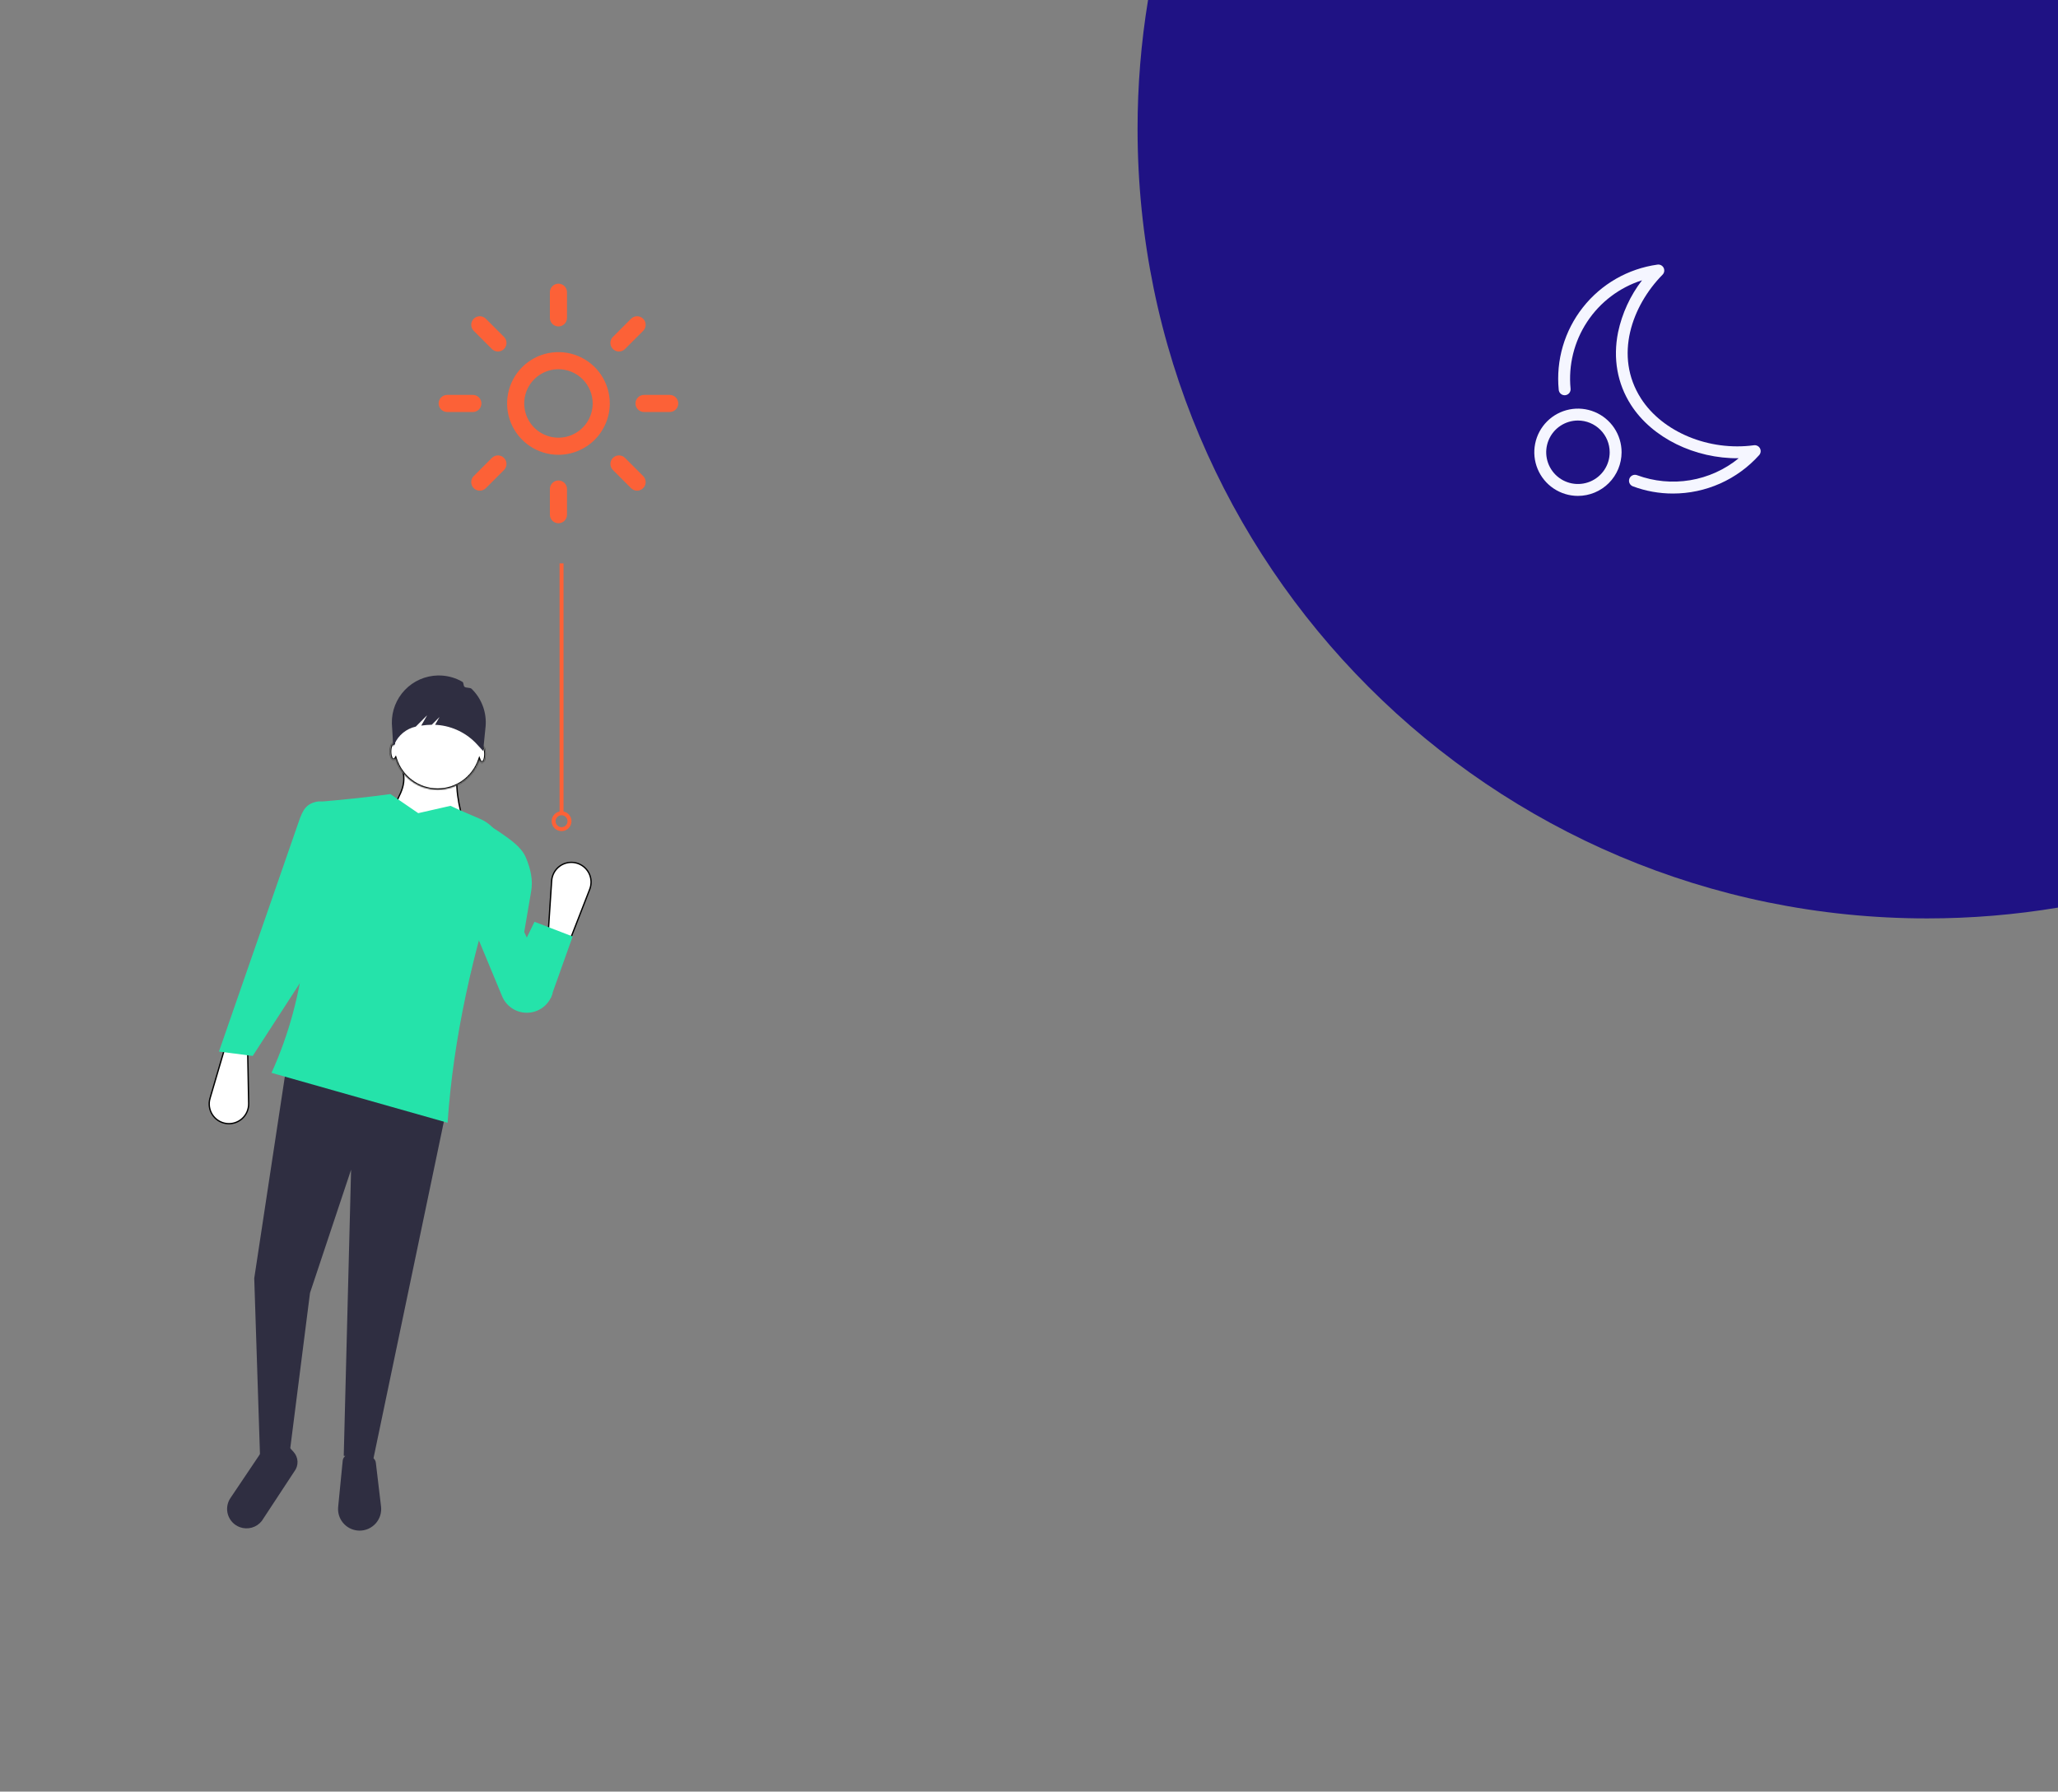<svg xmlns="http://www.w3.org/2000/svg" width="1569" height="1366" viewBox="0 0 1569 1366" fill="none"><rect x="0" y="0" width="1569" height="1366" fill="#808080" stroke="none"/><path d="M1569 0H875.261C869.931 32.496 867.258 65.373 867.269 98.304C867.269 430.737 1136.76 700.228 1469.18 700.228C1502.63 700.239 1536.01 697.482 1569 691.985V0Z" fill="#1F1284"></path><path d="M1275.37 376.291C1264.96 376.3 1254.63 374.436 1244.88 370.788C1244.32 370.579 1243.81 370.262 1243.38 369.855C1242.94 369.448 1242.59 368.96 1242.34 368.418C1242.1 367.875 1241.96 367.29 1241.94 366.694C1241.92 366.099 1242.02 365.505 1242.23 364.947C1242.43 364.389 1242.75 363.878 1243.16 363.443C1243.56 363.007 1244.05 362.656 1244.6 362.41C1245.14 362.163 1245.72 362.026 1246.32 362.005C1246.91 361.985 1247.51 362.082 1248.07 362.291C1260.99 367.07 1274.95 368.393 1288.54 366.13C1302.14 363.868 1314.91 358.097 1325.59 349.389C1292.26 349.744 1259.66 333.992 1243.44 308.718C1233.02 292.47 1229.61 273.351 1233.58 253.428C1236.63 238.98 1242.87 225.399 1251.87 213.688C1234.7 219.151 1219.92 230.337 1210.01 245.378C1200.09 260.42 1195.64 278.408 1197.39 296.339C1197.45 296.933 1197.39 297.533 1197.22 298.105C1197.05 298.677 1196.76 299.21 1196.39 299.672C1196.01 300.134 1195.54 300.518 1195.02 300.8C1194.49 301.082 1193.91 301.258 1193.32 301.317C1192.73 301.376 1192.13 301.317 1191.55 301.143C1190.98 300.97 1190.45 300.685 1189.99 300.306C1189.53 299.927 1189.15 299.46 1188.87 298.933C1188.59 298.406 1188.41 297.828 1188.36 297.234C1186.15 274.675 1192.76 252.137 1206.8 234.339C1220.83 216.541 1241.21 204.862 1263.66 201.746C1264.6 201.616 1265.55 201.782 1266.39 202.223C1267.23 202.663 1267.91 203.356 1268.34 204.203C1268.76 205.049 1268.91 206.008 1268.77 206.945C1268.62 207.881 1268.18 208.747 1267.52 209.423C1244.31 232.994 1230.23 271.322 1251.08 303.817C1267.53 329.451 1302.93 344.112 1337.18 339.478C1338.09 339.354 1339.03 339.514 1339.85 339.937C1340.68 340.36 1341.36 341.026 1341.79 341.845C1342.23 342.663 1342.4 343.595 1342.29 344.516C1342.18 345.436 1341.79 346.301 1341.17 346.993C1332.88 356.226 1322.73 363.607 1311.4 368.656C1300.06 373.704 1287.78 376.305 1275.37 376.291Z" fill="#F5F6FF"></path><path d="M1203.01 378.093C1196.43 378.093 1190 376.141 1184.53 372.485C1179.05 368.829 1174.79 363.633 1172.27 357.553C1169.75 351.474 1169.09 344.784 1170.38 338.329C1171.66 331.875 1174.83 325.947 1179.48 321.294C1184.14 316.64 1190.07 313.471 1196.52 312.188C1202.97 310.904 1209.66 311.563 1215.74 314.081C1221.82 316.599 1227.02 320.864 1230.68 326.335C1234.33 331.807 1236.28 338.24 1236.28 344.821C1236.27 353.642 1232.76 362.099 1226.53 368.336C1220.29 374.574 1211.83 378.083 1203.01 378.093ZM1203.01 320.623C1198.23 320.623 1193.55 322.042 1189.57 324.701C1185.59 327.36 1182.49 331.139 1180.66 335.56C1178.82 339.982 1178.34 344.847 1179.28 349.541C1180.21 354.235 1182.52 358.547 1185.9 361.931C1189.28 365.315 1193.6 367.62 1198.29 368.553C1202.98 369.487 1207.85 369.008 1212.27 367.176C1216.69 365.345 1220.47 362.243 1223.13 358.264C1225.79 354.285 1227.21 349.606 1227.21 344.821C1227.2 338.405 1224.65 332.254 1220.11 327.718C1215.58 323.182 1209.43 320.63 1203.01 320.623Z" fill="#F5F6FF"></path><path d="M172.218 856.548C170.103 856.218 168.082 855.439 166.292 854.265C164.502 853.091 162.983 851.548 161.836 849.739C160.69 847.931 159.943 845.898 159.646 843.778C159.348 841.658 159.507 839.498 160.111 837.444L159.783 837.347L160.111 837.444L171.762 797.83L188.816 801.027L189.578 841.404C189.619 843.599 189.18 845.777 188.29 847.784C187.4 849.791 186.082 851.579 184.427 853.022C182.773 854.465 180.823 855.529 178.714 856.138C176.604 856.747 174.387 856.887 172.218 856.548Z" fill="white" stroke="black"></path><path d="M284.442 1113.3L262.07 1109.95L267.663 891.811L236.342 985.778L219.563 1117.78L198.308 1112.19L193.833 974.592L218.443 812.388L341.493 840.354L284.442 1113.3Z" fill="#2F2E41"></path><path d="M274.172 1167C269.81 1167 265.628 1165.27 262.544 1162.18C259.46 1159.1 257.728 1154.92 257.728 1150.56C257.728 1150.02 257.754 1149.48 257.807 1148.95L261.281 1113.63C261.365 1112.78 261.655 1111.97 262.125 1111.26C262.595 1110.56 263.232 1109.98 263.979 1109.58C270.573 1106.02 277.355 1106.88 284.296 1111.52C284.912 1111.94 285.431 1112.48 285.818 1113.12C286.204 1113.75 286.449 1114.46 286.535 1115.2L290.501 1148.62C290.774 1150.93 290.556 1153.26 289.861 1155.48C289.165 1157.7 288.008 1159.74 286.465 1161.48C284.922 1163.21 283.029 1164.6 280.91 1165.56C278.791 1166.51 276.494 1167 274.172 1167Z" fill="#2F2E41"></path><path d="M182.85 1164.37C180.742 1163.6 178.837 1162.36 177.279 1160.74C175.722 1159.12 174.552 1157.17 173.86 1155.03C173.167 1152.9 172.969 1150.63 173.281 1148.41C173.593 1146.18 174.406 1144.06 175.659 1142.2L199.524 1106.72C208.127 1100.55 213.316 1103.55 215.333 1115.09L220.158 1103L223.793 1106.97C225.638 1108.98 226.711 1111.58 226.823 1114.31C226.935 1117.03 226.079 1119.71 224.406 1121.87L199.651 1159.54C197.725 1162.03 195.059 1163.83 192.039 1164.7C189.018 1165.57 185.8 1165.45 182.85 1164.37Z" fill="#2F2E41"></path><path d="M349.818 581.327C346.039 598.587 349.739 614.791 354.195 629.397L298.593 618.494C299.758 616.036 300.881 613.839 301.922 611.802C302.428 610.811 302.916 609.857 303.38 608.928C304.866 605.956 306.103 603.257 306.904 600.503C308.473 595.104 308.343 589.555 305.301 581.327H349.818Z" fill="white" stroke="black"></path><path d="M341.236 856.015L207 817.981C233.888 758.802 239.52 693.829 231.548 625.148C231.358 623.527 231.49 621.885 231.935 620.314C232.38 618.744 233.13 617.277 234.142 615.997C235.154 614.717 236.409 613.648 237.834 612.853C239.259 612.058 240.826 611.551 242.447 611.361C242.598 611.343 242.749 611.328 242.901 611.316C260.411 609.874 278.666 608.023 297.61 605.438L318.864 619.98L343.474 614.387C351.37 618.214 359.325 621.398 366.503 624.571C373.047 627.472 378.276 632.706 381.17 639.253C384.064 645.8 384.416 653.19 382.157 659.982C360.284 726.037 345.643 791.468 341.236 856.015Z" fill="#25E3AA"></path><path d="M192.664 805.086L166.936 801.73L227.887 626.106C230.987 617.173 233.639 612.337 243 611L256.986 612.119L250.274 716.153L192.664 805.086Z" fill="#25E3AA"></path><path d="M403.205 772.102C398.921 772.431 394.642 771.399 390.98 769.153C387.317 766.906 384.457 763.56 382.809 759.592L358.273 700.523L374.159 630.109L379.481 633.497C379.994 633.823 380.5 634.157 381 634.5C388.473 639.735 397.516 645.568 401 654C404.484 662.432 406.513 670.814 404.914 679.797L399.662 710.59L421.324 757.1C420.223 761.166 417.89 764.791 414.646 767.477C411.401 770.163 407.405 771.779 403.205 772.102Z" fill="#25E3AA"></path><mask id="path-12-inside-1_60_1671" fill="white"><path fill-rule="evenodd" clip-rule="evenodd" d="M333.663 602.082C348.42 602.082 360.953 592.556 365.448 579.318C365.941 580.605 366.651 581.412 367.442 581.412C368.93 581.412 370.137 578.546 370.137 575.01C370.137 571.475 368.93 568.608 367.442 568.608C367.368 568.608 367.294 568.615 367.222 568.629L367.222 568.522C367.222 549.988 352.197 534.963 333.663 534.963C315.777 534.963 301.159 548.956 300.159 566.592C300.124 566.588 300.09 566.587 300.055 566.587C298.567 566.587 297.36 569.453 297.36 572.989C297.36 576.524 298.567 579.39 300.055 579.39C300.61 579.39 301.125 578.993 301.554 578.311C305.743 592.07 318.534 602.082 333.663 602.082Z"></path></mask><path fill-rule="evenodd" clip-rule="evenodd" d="M333.663 602.082C348.42 602.082 360.953 592.556 365.448 579.318C365.941 580.605 366.651 581.412 367.442 581.412C368.93 581.412 370.137 578.546 370.137 575.01C370.137 571.475 368.93 568.608 367.442 568.608C367.368 568.608 367.294 568.615 367.222 568.629L367.222 568.522C367.222 549.988 352.197 534.963 333.663 534.963C315.777 534.963 301.159 548.956 300.159 566.592C300.124 566.588 300.09 566.587 300.055 566.587C298.567 566.587 297.36 569.453 297.36 572.989C297.36 576.524 298.567 579.39 300.055 579.39C300.61 579.39 301.125 578.993 301.554 578.311C305.743 592.07 318.534 602.082 333.663 602.082Z" fill="white"></path><path d="M365.448 579.318L366.382 578.961L365.391 576.376L364.501 578.997L365.448 579.318ZM367.222 568.629L366.222 568.628L366.22 569.839L367.41 569.611L367.222 568.629ZM367.222 568.522L368.222 568.524V568.522H367.222ZM300.159 566.592L300.069 567.588L301.099 567.68L301.157 566.648L300.159 566.592ZM301.554 578.311L302.511 578.019L301.873 575.924L300.707 577.779L301.554 578.311ZM364.501 578.997C360.14 591.842 347.979 601.082 333.663 601.082V603.082C348.862 603.082 361.766 593.271 366.395 579.64L364.501 578.997ZM367.442 580.412C367.413 580.412 367.285 580.401 367.065 580.166C366.843 579.928 366.6 579.531 366.382 578.961L364.514 579.676C364.789 580.392 365.147 581.042 365.602 581.529C366.058 582.019 366.68 582.412 367.442 582.412V580.412ZM369.137 575.01C369.137 576.678 368.85 578.14 368.426 579.149C368.213 579.655 367.984 580 367.782 580.203C367.583 580.403 367.469 580.412 367.442 580.412V582.412C368.158 582.412 368.753 582.063 369.199 581.614C369.642 581.17 369.995 580.577 370.269 579.925C370.82 578.616 371.137 576.878 371.137 575.01H369.137ZM367.442 569.608C367.469 569.608 367.583 569.617 367.782 569.817C367.984 570.02 368.213 570.365 368.426 570.871C368.85 571.88 369.137 573.343 369.137 575.01H371.137C371.137 573.142 370.82 571.404 370.269 570.095C369.995 569.443 369.642 568.851 369.199 568.406C368.753 567.958 368.158 567.608 367.442 567.608V569.608ZM367.41 569.611C367.422 569.609 367.432 569.608 367.442 569.608V567.608C367.303 567.608 367.167 567.622 367.034 567.647L367.41 569.611ZM366.222 568.521L366.222 568.628L368.222 568.631L368.222 568.524L366.222 568.521ZM333.663 535.963C351.645 535.963 366.222 550.54 366.222 568.522H368.222C368.222 549.436 352.75 533.963 333.663 533.963V535.963ZM301.157 566.648C302.128 549.539 316.31 535.963 333.663 535.963V533.963C315.244 533.963 300.19 548.373 299.16 566.535L301.157 566.648ZM300.248 565.596C300.184 565.59 300.12 565.587 300.055 565.587V567.587C300.06 567.587 300.065 567.587 300.069 567.588L300.248 565.596ZM300.055 565.587C299.339 565.587 298.744 565.936 298.297 566.385C297.855 566.829 297.502 567.422 297.228 568.074C296.677 569.382 296.36 571.121 296.36 572.989H298.36C298.36 571.321 298.646 569.858 299.071 568.85C299.284 568.344 299.512 567.999 299.715 567.795C299.913 567.596 300.028 567.587 300.055 567.587V565.587ZM296.36 572.989C296.36 574.857 296.677 576.595 297.228 577.903C297.502 578.556 297.855 579.148 298.297 579.593C298.744 580.041 299.339 580.39 300.055 580.39V578.39C300.028 578.39 299.913 578.381 299.715 578.182C299.512 577.979 299.284 577.634 299.071 577.127C298.646 576.119 298.36 574.656 298.36 572.989H296.36ZM300.055 580.39C301.126 580.39 301.905 579.632 302.401 578.843L300.707 577.779C300.346 578.353 300.094 578.39 300.055 578.39V580.39ZM333.663 601.082C318.986 601.082 306.575 591.37 302.511 578.019L300.597 578.602C304.911 592.771 318.082 603.082 333.663 603.082V601.082Z" fill="black" mask="url(#path-12-inside-1_60_1671)"></path><path d="M449.607 677.994L450.073 678.175L449.607 677.994L434.635 716.476L417.914 711.843L420.583 671.547C420.728 669.356 421.351 667.224 422.407 665.3C423.464 663.375 424.93 661.706 426.701 660.408C428.472 659.111 430.505 658.216 432.658 657.788C434.812 657.361 437.032 657.409 439.165 657.931C441.245 658.44 443.192 659.387 444.876 660.709C446.56 662.031 447.943 663.697 448.932 665.597C449.92 667.496 450.492 669.584 450.608 671.722C450.725 673.86 450.383 675.999 449.607 677.994Z" fill="white" stroke="black"></path><path d="M411.966 768.81L384 750.912L407.491 702.809L436.575 713.996L420 760.5L411.966 768.81Z" fill="#25E3AA"></path><path d="M429.637 618.712V429.513H426.612V618.712C424.776 619.087 423.144 620.13 422.034 621.64C420.923 623.149 420.412 625.017 420.601 626.881C420.789 628.746 421.663 630.474 423.053 631.731C424.443 632.987 426.25 633.683 428.124 633.683C429.998 633.683 431.805 632.987 433.195 631.731C434.585 630.474 435.459 628.746 435.648 626.881C435.836 625.017 435.325 623.149 434.215 621.64C433.104 620.13 431.473 619.087 429.637 618.712ZM428.124 630.658C427.227 630.658 426.35 630.392 425.604 629.894C424.857 629.395 424.276 628.687 423.933 627.858C423.589 627.029 423.499 626.116 423.674 625.236C423.849 624.356 424.282 623.548 424.916 622.913C425.551 622.279 426.359 621.846 427.239 621.671C428.119 621.496 429.031 621.586 429.86 621.93C430.69 622.273 431.398 622.855 431.897 623.601C432.395 624.347 432.661 625.224 432.661 626.121C432.66 627.324 432.182 628.478 431.331 629.328C430.48 630.179 429.327 630.657 428.124 630.658Z" fill="#FC6137"></path><path d="M425.754 248.889C424.024 248.889 422.365 248.202 421.141 246.979C419.918 245.755 419.231 244.096 419.23 242.365V222.793C419.233 221.064 419.922 219.408 421.145 218.186C422.368 216.965 424.026 216.279 425.755 216.279C427.483 216.279 429.141 216.965 430.364 218.186C431.587 219.408 432.276 221.064 432.279 222.793V242.365C432.279 243.222 432.11 244.07 431.782 244.862C431.454 245.654 430.973 246.373 430.368 246.979C429.762 247.584 429.043 248.065 428.251 248.393C427.46 248.721 426.611 248.889 425.754 248.889Z" fill="#FC6137"></path><path d="M425.754 398.944C424.898 398.944 424.049 398.776 423.258 398.448C422.466 398.12 421.747 397.639 421.141 397.034C420.535 396.428 420.055 395.709 419.727 394.917C419.399 394.126 419.23 393.277 419.23 392.42V372.848C419.229 371.99 419.397 371.141 419.724 370.348C420.052 369.556 420.532 368.835 421.138 368.228C421.744 367.621 422.463 367.14 423.256 366.812C424.048 366.483 424.897 366.314 425.754 366.314C426.612 366.314 427.461 366.483 428.253 366.812C429.046 367.14 429.765 367.621 430.371 368.228C430.977 368.835 431.457 369.556 431.785 370.348C432.112 371.141 432.28 371.99 432.279 372.848V392.42C432.279 393.277 432.11 394.125 431.782 394.917C431.454 395.709 430.974 396.428 430.368 397.034C429.762 397.639 429.043 398.12 428.251 398.448C427.46 398.776 426.611 398.945 425.754 398.944Z" fill="#FC6137"></path><path d="M471.887 267.997C470.597 267.997 469.335 267.614 468.263 266.898C467.19 266.181 466.354 265.162 465.86 263.97C465.366 262.777 465.237 261.466 465.489 260.2C465.74 258.935 466.362 257.772 467.274 256.86L481.113 243.02C482.337 241.798 483.996 241.112 485.726 241.112C487.455 241.113 489.114 241.8 490.337 243.023C491.56 244.246 492.247 245.905 492.248 247.635C492.248 249.364 491.562 251.023 490.34 252.247L476.5 266.086C475.895 266.693 475.176 267.174 474.384 267.502C473.593 267.83 472.744 267.998 471.887 267.997Z" fill="#FC6137"></path><path d="M365.782 374.104C364.492 374.103 363.231 373.721 362.158 373.004C361.085 372.287 360.249 371.268 359.755 370.076C359.261 368.884 359.132 367.572 359.384 366.307C359.635 365.041 360.257 363.879 361.169 362.966L375.008 349.127C376.231 347.903 377.891 347.216 379.621 347.216C381.351 347.216 383.011 347.903 384.234 349.127C385.458 350.35 386.145 352.01 386.145 353.74C386.145 355.47 385.458 357.13 384.235 358.353L370.396 372.193C369.79 372.799 369.071 373.28 368.28 373.608C367.488 373.936 366.639 374.105 365.782 374.104Z" fill="#FC6137"></path><path d="M510.567 314.131H490.995C489.266 314.128 487.609 313.44 486.388 312.216C485.166 310.993 484.48 309.335 484.48 307.607C484.48 305.878 485.166 304.22 486.388 302.997C487.609 301.774 489.266 301.085 490.995 301.083H510.567C511.424 301.081 512.274 301.249 513.066 301.576C513.859 301.904 514.579 302.384 515.186 302.99C515.793 303.596 516.275 304.316 516.603 305.108C516.932 305.9 517.101 306.749 517.101 307.607C517.101 308.464 516.932 309.313 516.603 310.106C516.275 310.898 515.793 311.617 515.186 312.223C514.579 312.829 513.859 313.31 513.066 313.637C512.274 313.964 511.424 314.132 510.567 314.131Z" fill="#FC6137"></path><path d="M360.514 314.131H340.942C340.085 314.132 339.235 313.964 338.442 313.637C337.65 313.31 336.929 312.829 336.323 312.223C335.716 311.617 335.234 310.898 334.906 310.106C334.577 309.313 334.408 308.464 334.408 307.607C334.408 306.749 334.577 305.9 334.906 305.108C335.234 304.316 335.716 303.596 336.323 302.99C336.929 302.384 337.65 301.904 338.442 301.576C339.235 301.249 340.085 301.081 340.942 301.083H360.514C362.243 301.085 363.9 301.774 365.121 302.997C366.342 304.22 367.028 305.878 367.028 307.607C367.028 309.335 366.342 310.993 365.121 312.216C363.9 313.44 362.243 314.128 360.514 314.131Z" fill="#FC6137"></path><path d="M485.727 374.104C484.87 374.105 484.021 373.936 483.229 373.608C482.438 373.281 481.719 372.799 481.114 372.193L467.274 358.353C466.667 357.748 466.186 357.028 465.857 356.237C465.528 355.445 465.359 354.596 465.358 353.739C465.358 352.881 465.526 352.032 465.854 351.24C466.182 350.448 466.663 349.728 467.269 349.122C467.875 348.516 468.595 348.035 469.387 347.707C470.18 347.379 471.029 347.21 471.886 347.211C472.743 347.211 473.592 347.381 474.384 347.71C475.176 348.038 475.895 348.52 476.501 349.127L490.34 362.966C491.252 363.879 491.874 365.041 492.125 366.307C492.377 367.572 492.248 368.884 491.754 370.076C491.26 371.268 490.424 372.287 489.351 373.004C488.278 373.721 487.017 374.104 485.727 374.104Z" fill="#FC6137"></path><path d="M379.621 267.997C378.764 267.998 377.915 267.83 377.124 267.502C376.332 267.174 375.613 266.693 375.008 266.086L361.169 252.247C360.563 251.641 360.082 250.922 359.754 250.13C359.427 249.339 359.258 248.49 359.258 247.634C359.258 246.777 359.427 245.928 359.754 245.137C360.082 244.345 360.563 243.626 361.169 243.02C361.775 242.414 362.494 241.934 363.285 241.606C364.077 241.278 364.925 241.109 365.782 241.109C366.639 241.109 367.487 241.278 368.279 241.606C369.07 241.934 369.789 242.414 370.395 243.02L384.234 256.86C385.147 257.772 385.768 258.935 386.02 260.2C386.271 261.466 386.142 262.777 385.648 263.97C385.155 265.162 384.318 266.181 383.246 266.897C382.173 267.614 380.911 267.997 379.621 267.997Z" fill="#FC6137"></path><path d="M425.755 346.751C418.013 346.751 410.444 344.456 404.007 340.154C397.57 335.853 392.553 329.739 389.59 322.587C386.627 315.434 385.852 307.563 387.363 299.97C388.873 292.377 392.601 285.402 398.075 279.927C403.55 274.453 410.525 270.724 418.118 269.214C425.711 267.704 433.582 268.479 440.734 271.442C447.887 274.404 454.001 279.422 458.302 285.859C462.603 292.296 464.899 299.865 464.899 307.607C464.887 317.985 460.759 327.935 453.421 335.273C446.082 342.612 436.133 346.74 425.755 346.751ZM425.755 281.51C420.593 281.51 415.548 283.041 411.256 285.908C406.965 288.776 403.62 292.851 401.645 297.62C399.67 302.388 399.153 307.636 400.16 312.698C401.167 317.76 403.652 322.41 407.302 326.06C410.951 329.709 415.601 332.195 420.663 333.202C425.726 334.209 430.973 333.692 435.741 331.717C440.51 329.741 444.585 326.397 447.453 322.105C450.32 317.813 451.851 312.768 451.851 307.607C451.843 300.688 449.091 294.055 444.199 289.162C439.306 284.27 432.673 281.518 425.755 281.51Z" fill="#FC6137"></path><path d="M336.244 515.041C341.978 515.304 347.564 516.948 352.526 519.834C353.667 520.498 353.139 522.893 354.194 523.674C355.522 524.658 358.406 524.061 359.582 525.213C363.378 528.919 366.301 533.424 368.138 538.402C369.975 543.379 370.681 548.703 370.202 553.987L368.33 572.607L363.912 567.775C355.992 558.993 344.996 553.594 333.203 552.699C332.702 552.665 332.2 552.638 331.697 552.619L335.096 546.671L329.19 552.578C326.495 552.607 323.806 552.826 321.142 553.233L325.662 545.323L316.99 553.995C313.443 554.775 310.129 556.378 307.315 558.673C304.501 560.968 302.265 563.892 300.788 567.21L299.825 569.344L298.747 551.582C298.54 542.088 302.114 532.902 308.68 526.043C315.247 519.184 324.27 515.215 333.763 515.008C334.59 514.99 335.417 515.001 336.244 515.041Z" fill="#2F2E41"></path></svg>